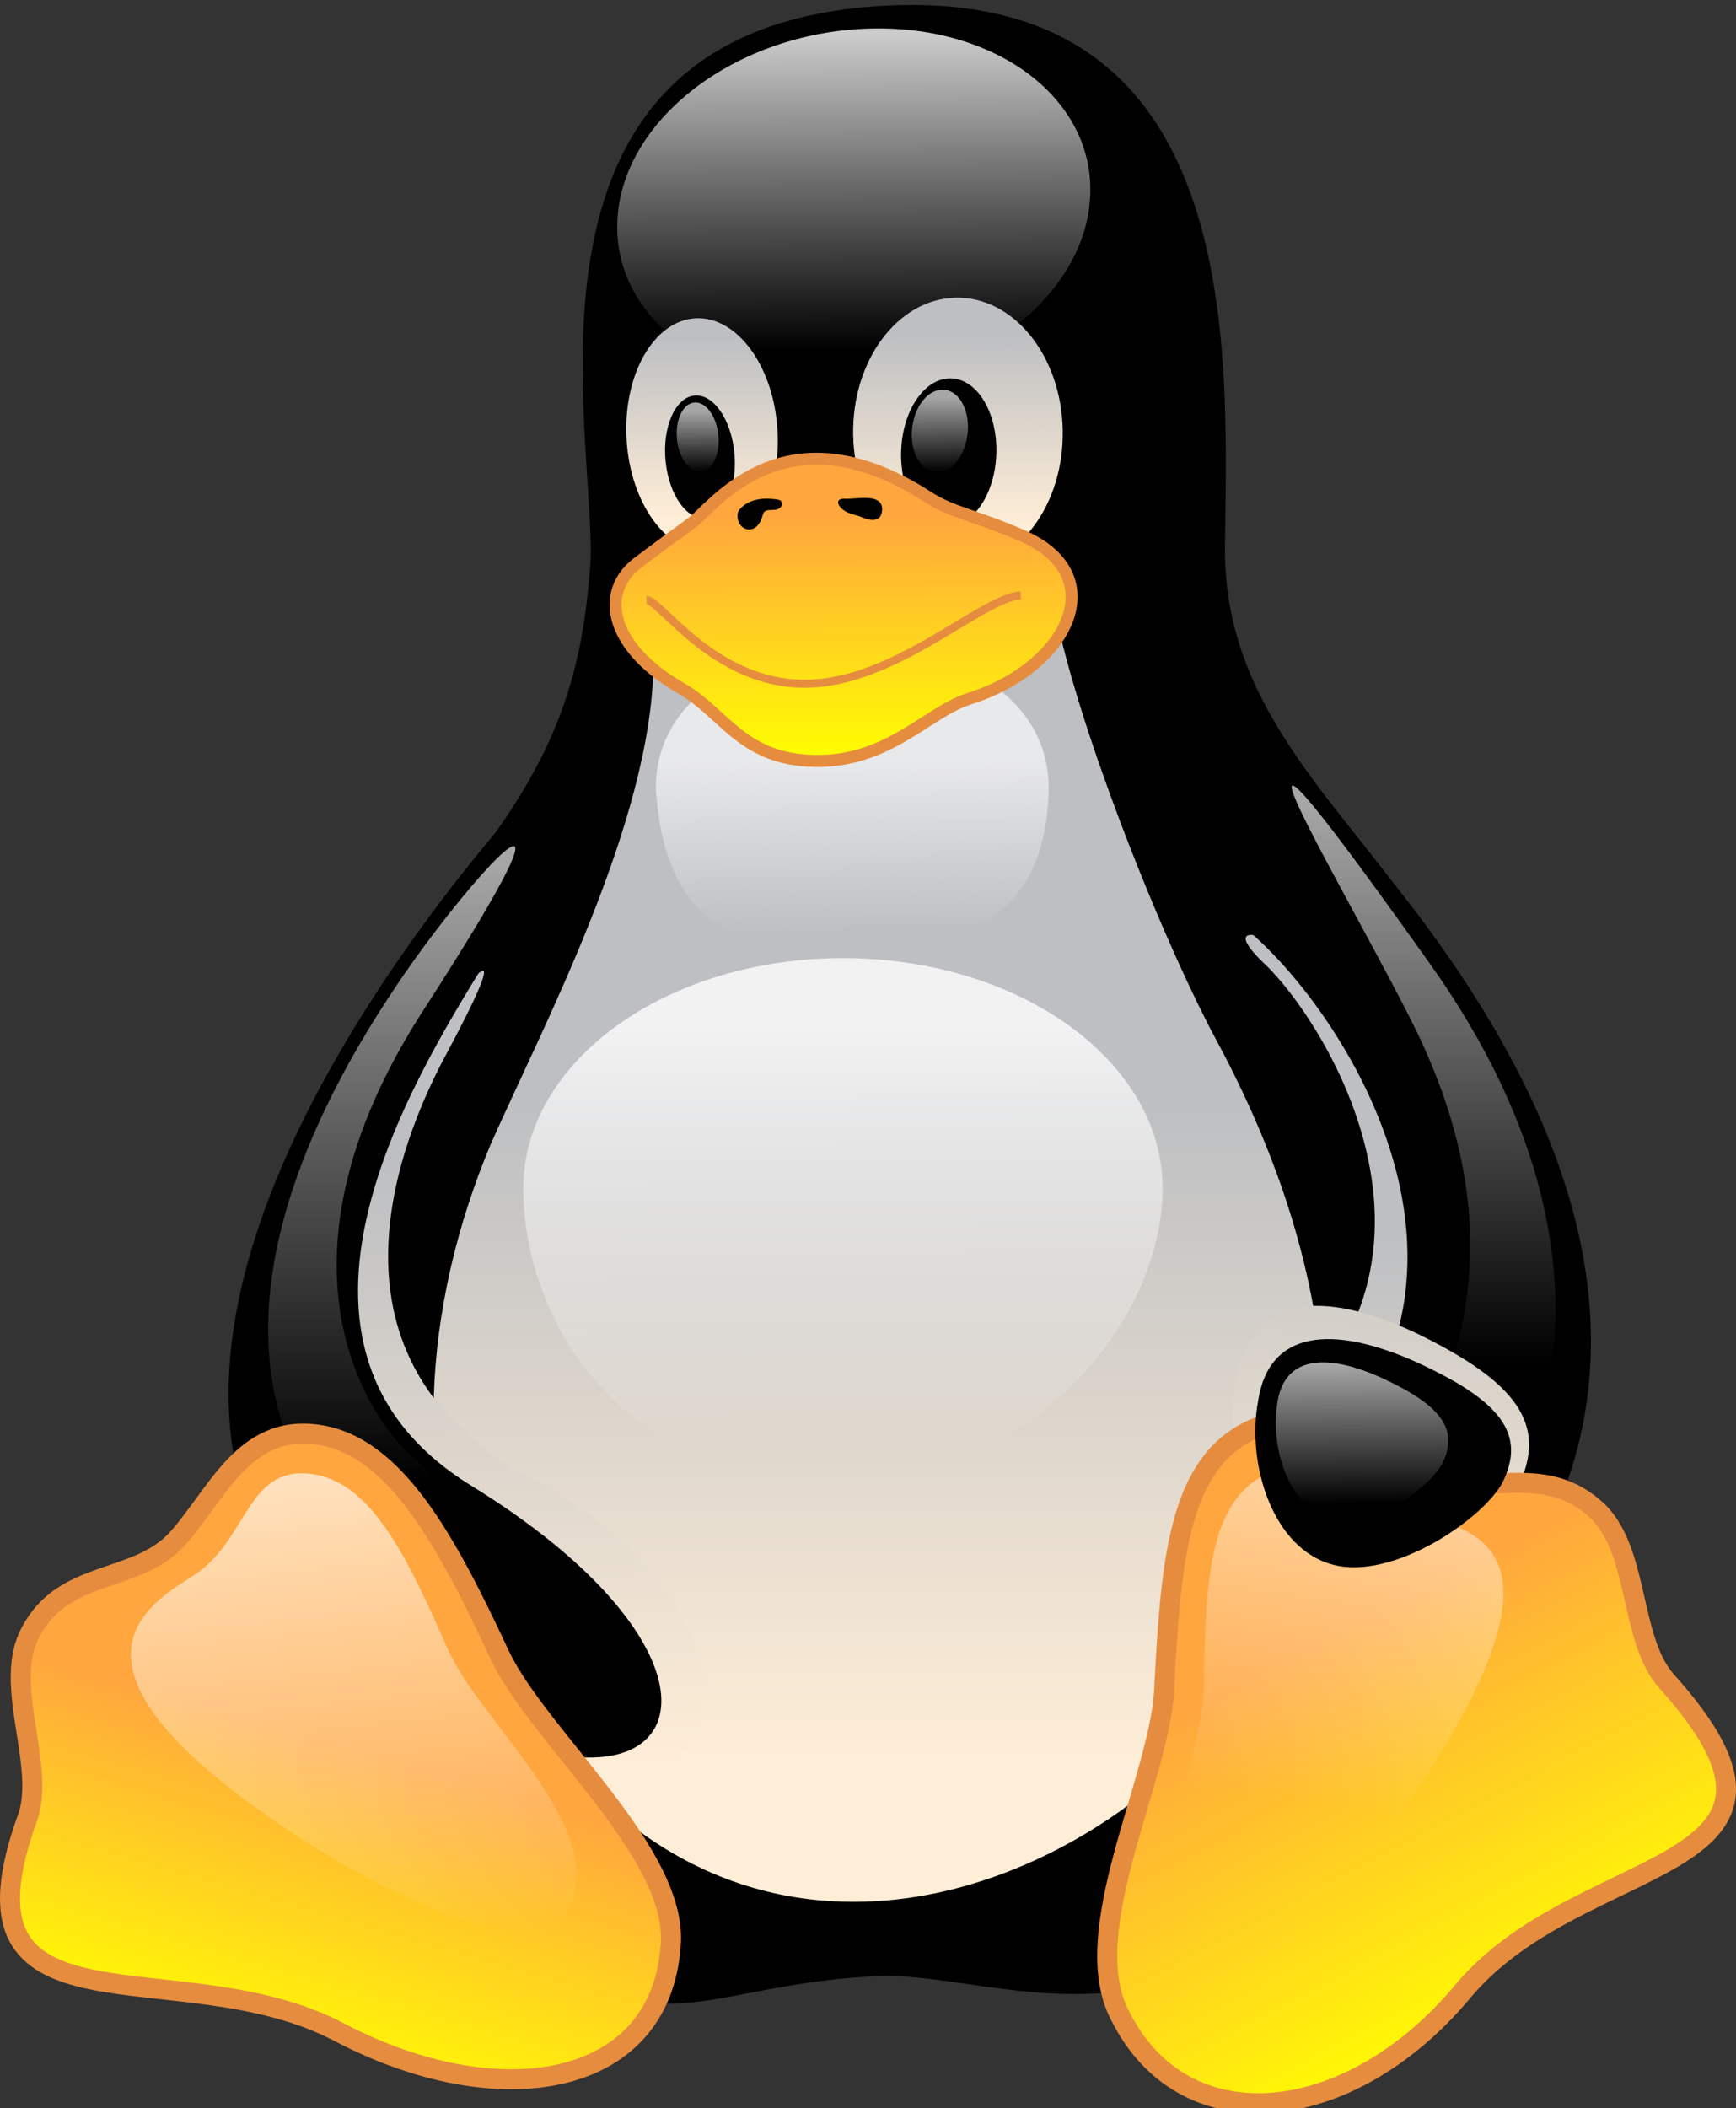 <?xml version="1.0" encoding="utf-8"?>
<!-- Generator: Adobe Illustrator 16.0.2, SVG Export Plug-In . SVG Version: 6.00 Build 0)  -->
<!DOCTYPE svg PUBLIC "-//W3C//DTD SVG 1.1//EN" "http://www.w3.org/Graphics/SVG/1.1/DTD/svg11.dtd">
<svg version="1.1"
	 id="Layer_1" xmlns:dc="http://purl.org/dc/elements/1.1/" xmlns:rdf="http://www.w3.org/1999/02/22-rdf-syntax-ns#" xmlns:cc="http://web.resource.org/cc/"
	 xmlns="http://www.w3.org/2000/svg" xmlns:xlink="http://www.w3.org/1999/xlink" x="0px" y="0px" width="248.27px"
	 height="301.43px" viewBox="0 0 248.27 301.43" enable-background="new 0 0 248.27 301.43" xml:space="preserve">
<rect x="0" y="0" width="248.27" height="301.43" fill="#333333" stroke="none"/>
<path id="path106" d="M50.122,242.165c-12.805-18.432-15.302-78.34,14.575-115.195c14.806-17.683,18.581-30.005,19.747-46.55
	C85.24,61.562,71.107,5.25,124.411,0.961c53.987-4.309,51.09,48.988,50.777,77.189c-0.257,23.813,17.485,37.312,29.622,55.871
	c22.463,34.103,20.563,92.816-4.229,124.599c-31.406,39.784-58.308,22.529-76.17,23.979C90.96,284.43,89.854,302.266,50.122,242.165
	z"/>
<linearGradient id="path113_1_" gradientUnits="userSpaceOnUse" x1="-266.842" y1="337.397" x2="-266.721" y2="307.452" gradientTransform="matrix(-0.965 -0.013 -0.037 2.557 -54.082 -613.031)">
	<stop  offset="0" style="stop-color:#FFEED7"/>
	<stop  offset="1" style="stop-color:#BDBFC2"/>
</linearGradient>
<path id="path113" fill="url(#path113_1_)" d="M180.536,137.506c9.271,8.535,33.399,46.953-4.757,70.854
	c-13.449,8.322,11.993,40.205,24.212,24.764c21.562-27.727,7.812-71.875-5.123-87.695
	C186.087,134.211,172.656,129.866,180.536,137.506z"/>
<path id="path111" stroke="#000000" stroke-width="0.447" d="M177.914,132.269c15.285,12.351,43.112,55.833,2.521,84.077
	c-13.332,8.807,11.814,36.574,25.937,22.369c49.092-49.369-1.28-106.14-18.622-125.656
	C172.254,96.086,158.526,117.069,177.914,132.269z"/>
<linearGradient id="path114_1_" gradientUnits="userSpaceOnUse" x1="874.598" y1="649.889" x2="871.884" y2="692.056" gradientTransform="matrix(1.413 -0.08 -0.041 1.071 -1084.089 -621.361)">
	<stop  offset="0" style="stop-color:#FFFFFF;stop-opacity:0.8"/>
	<stop  offset="1" style="stop-color:#FFFFFF;stop-opacity:0"/>
</linearGradient>
<path id="path114" fill="url(#path114_1_)" d="M155.92,27.875c-0.542,14.158-16.121,26.491-34.799,27.547
	c-18.679,1.055-33.379-9.567-32.838-23.728c0-0.004,0.001-0.007,0.001-0.01c0.542-14.158,16.118-26.492,34.797-27.547
	c18.678-1.057,33.38,9.566,32.839,23.727C155.92,27.869,155.92,27.872,155.92,27.875z"/>
<linearGradient id="path115_1_" gradientUnits="userSpaceOnUse" x1="1102.824" y1="455.026" x2="1103.435" y2="439.158" gradientTransform="matrix(1.065 -0.062 0.095 1.644 -1116.806 -605.311)">
	<stop  offset="0" style="stop-color:#FFEED7"/>
	<stop  offset="1" style="stop-color:#BDBFC2"/>
</linearGradient>
<path id="path115" fill="url(#path115_1_)" d="M111.194,61.553c0.529,9.205-3.874,16.947-9.835,17.293
	c-5.962,0.347-11.224-6.834-11.753-16.036c0-0.003,0-0.005,0-0.007c-0.528-9.202,3.873-16.944,9.835-17.291
	c5.962-0.348,11.226,6.832,11.753,16.037C111.194,61.551,111.194,61.553,111.194,61.553z"/>
<linearGradient id="path116_1_" gradientUnits="userSpaceOnUse" x1="-81.2" y1="401.052" x2="-81.582" y2="386.498" gradientTransform="matrix(-1.478 0.04 0.039 1.902 1.344 -684.164)">
	<stop  offset="0" style="stop-color:#FFEED7"/>
	<stop  offset="1" style="stop-color:#BDBFC2"/>
</linearGradient>
<path id="path116" fill="url(#path116_1_)" d="M122.014,62.258c0.216,10.648,7.103,19.101,15.376,18.875
	c8.276-0.226,14.812-9.039,14.594-19.688c0-0.002,0-0.004,0-0.006c-0.216-10.647-7.101-19.1-15.376-18.875
	c-8.275,0.228-14.812,9.04-14.595,19.688C122.014,62.254,122.014,62.256,122.014,62.258z"/>
<path id="path117" d="M128.869,64.667c-0.125,5.846,2.82,10.592,6.585,10.6c3.764,0.01,6.914-4.723,7.04-10.565
	c0-0.002,0-0.003,0-0.005c0.125-5.845-2.821-10.591-6.585-10.6c-3.764-0.01-6.913,4.722-7.039,10.566
	C128.87,64.665,128.87,64.665,128.869,64.667z"/>
<path id="path118" d="M105.023,64.729c0.475,4.838-1.347,9.027-4.063,9.359c-2.718,0.332-5.303-3.322-5.774-8.162v-0.002
	c-0.472-4.838,1.35-9.029,4.063-9.36c2.718-0.331,5.303,3.323,5.772,8.162C105.023,64.727,105.023,64.727,105.023,64.729z"/>
<linearGradient id="path121_1_" gradientUnits="userSpaceOnUse" x1="-1561.28" y1="820.035" x2="-1562.332" y2="838.376" gradientTransform="matrix(-0.392 -0.03 -0.057 0.583 -430.602 -468.12)">
	<stop  offset="0" style="stop-color:#FFFFFF;stop-opacity:0.65"/>
	<stop  offset="1" style="stop-color:#FFFFFF;stop-opacity:0"/>
</linearGradient>
<path id="path121" fill="url(#path121_1_)" d="M130.438,61.324c-0.32,3.261,1.197,6.037,3.395,6.204
	c2.194,0.167,4.232-2.34,4.557-5.601c0-0.002,0-0.002,0-0.002c0.321-3.262-1.197-6.039-3.394-6.207
	c-2.195-0.166-4.234,2.342-4.558,5.603C130.438,61.322,130.438,61.322,130.438,61.324z"/>
<linearGradient id="path122_1_" gradientUnits="userSpaceOnUse" x1="2866.689" y1="1239.089" x2="2865.515" y2="1256.95" gradientTransform="matrix(0.291 -0.033 0.051 0.488 -798.567 -451.302)">
	<stop  offset="0" style="stop-color:#FFFFFF;stop-opacity:0.65"/>
	<stop  offset="1" style="stop-color:#FFFFFF;stop-opacity:0"/>
</linearGradient>
<path id="path122" fill="url(#path122_1_)" d="M102.724,62.162c0.283,2.731-0.811,5.099-2.438,5.284
	c-1.633,0.188-3.185-1.876-3.469-4.605c0-0.002,0-0.002,0-0.002c-0.281-2.732,0.812-5.1,2.44-5.285
	C100.888,57.365,102.44,59.428,102.724,62.162C102.724,62.161,102.724,62.162,102.724,62.162z"/>
<linearGradient id="path128_1_" gradientUnits="userSpaceOnUse" x1="1192.612" y1="560.859" x2="1192.612" y2="499.2" gradientTransform="matrix(1.016 0 0 1.538 -1086.167 -610.134)">
	<stop  offset="0" style="stop-color:#FFEED7"/>
	<stop  offset="1" style="stop-color:#BDBFC2"/>
</linearGradient>
<path id="path128" fill="url(#path128_1_)" d="M70.183,163.59c7.341-16.646,22.939-45.881,23.271-68.488
	c0-17.979,53.86-22.274,58.183-4.322c4.323,17.953,15.293,44.886,22.274,57.851c6.979,12.968,27.343,54.156,5.651,90.101
	c-19.534,31.821-78.764,56.998-110.381-4.319C58.546,213.127,60.444,186.76,70.183,163.59z"/>
<linearGradient id="path112_1_" gradientUnits="userSpaceOnUse" x1="1270.03" y1="447.042" x2="1271.087" y2="403.238" gradientTransform="matrix(0.903 -0.072 0.157 2.004 -1141.682 -550.487)">
	<stop  offset="0" style="stop-color:#FFEED7"/>
	<stop  offset="1" style="stop-color:#BDBFC2"/>
</linearGradient>
<path id="path112" fill="url(#path112_1_)" d="M63.545,151.24c-6.272,11.869-19.324,43.094,12.487,60.178
	c34.241,18.135,34.076,55.461-7.023,37.701C31.432,233.064,48.045,168.2,58.554,152.68C65.445,141.809,75.78,128.502,63.545,151.24z
	"/>
<path id="path109" stroke="#000000" stroke-width="0.572" d="M68.931,137.783c-9.988,16.304-33.957,54.796-1.88,74.759
	c43.216,26.51,30.979,53.021-8.464,29.15C3.052,208.374,51.824,141.26,74.104,115.684C99.52,86.977,78.993,120.881,68.931,137.783z"
	/>
<linearGradient id="path125_1_" gradientUnits="userSpaceOnUse" x1="879.853" y1="692.739" x2="880.114" y2="745.959" gradientTransform="matrix(1.399 0 0 1.14 -1110.939 -642.917)">
	<stop  offset="0" style="stop-color:#FFFFFF;stop-opacity:0.8"/>
	<stop  offset="1" style="stop-color:#FFFFFF;stop-opacity:0"/>
</linearGradient>
<path id="path125" fill="url(#path125_1_)" d="M166.268,169.907c0,18.17-17.438,41.771-47.377,41.561
	c-30.875,0.255-44.052-23.391-44.052-41.561c0-18.168,20.479-32.915,45.714-32.915C145.787,136.992,166.268,151.74,166.268,169.907z
	"/>
<linearGradient id="path127_1_" gradientUnits="userSpaceOnUse" x1="930.376" y1="722.636" x2="930.728" y2="746.982" gradientTransform="matrix(1.278 0 0 0.991 -1067.397 -607.233)">
	<stop  offset="0" style="stop-color:#FFFFFF;stop-opacity:0.65"/>
	<stop  offset="1" style="stop-color:#FFFFFF;stop-opacity:0"/>
</linearGradient>
<path id="path127" fill="url(#path127_1_)" d="M149.976,112.723c-0.332,18.832-12.586,23.273-28.094,23.273
	s-26.765-2.779-28.095-23.273c0-12.846,12.587-20.279,28.095-20.279S149.976,99.877,149.976,112.723z"/>
<linearGradient id="path129_1_" gradientUnits="userSpaceOnUse" x1="1589.001" y1="299.875" x2="1589.001" y2="340.368" gradientTransform="matrix(0.715 0 0 2.186 -1078.817 -532.023)">
	<stop  offset="0" style="stop-color:#FFFFFF;stop-opacity:0.65"/>
	<stop  offset="1" style="stop-color:#FFFFFF;stop-opacity:0"/>
</linearGradient>
<path id="path129" fill="url(#path129_1_)" d="M56.218,141.647c10.132-15.438,31.462-39.098,3.99,3.324
	c-22.275,34.91-8.237,57.343-0.998,63.501c20.89,18.621,19.996,31.082,3.656,21.277C27.626,208.805,34.941,173.563,56.218,141.647z"
	/>
<linearGradient id="path131_1_" gradientUnits="userSpaceOnUse" x1="1791.617" y1="296.631" x2="1791.611" y2="333.278" gradientTransform="matrix(0.716 0 0 2.183 -1078.845 -532.482)">
	<stop  offset="0" style="stop-color:#FFFFFF;stop-opacity:0.65"/>
	<stop  offset="1" style="stop-color:#FFFFFF;stop-opacity:0"/>
</linearGradient>
<path id="path131" fill="url(#path131_1_)" d="M202.838,147.963c-8.763-18.131-36.68-63.996,1.329-10.64
	c34.577,48.208,10.307,81.785,5.981,85.111c-4.319,3.323-18.948,9.976-14.628-1.664
	C199.846,209.137,221.393,187.047,202.838,147.963z"/>
<linearGradient id="path132_1_" gradientUnits="userSpaceOnUse" x1="905.009" y1="724.696" x2="894.146" y2="761.433" gradientTransform="matrix(1.264 0 0 1.236 -1092.23 -645.443)">
	<stop  offset="0" style="stop-color:#FFA63F"/>
	<stop  offset="1" style="stop-color:#FFFF00"/>
</linearGradient>
<path id="path132" fill="url(#path132_1_)" stroke="#E68C3F" stroke-width="2.859" d="M48.573,290.592
	c-23.129-12.248-56.762,2.357-44.552-30.92c2.445-7.57-3.646-18.877,0.332-26.264c4.655-8.979,14.629-6.982,20.614-12.97
	c5.9-6.229,9.642-16.955,20.613-15.293c10.971,1.662,18.27,15.133,25.933,31.586c5.65,11.804,25.701,28.399,24.391,41.606
	C94.361,298.643,71.296,302.469,48.573,290.592z"/>
<linearGradient id="path177_1_" gradientUnits="userSpaceOnUse" x1="1397.814" y1="462.021" x2="1351.186" y2="338.93" gradientTransform="matrix(0.637 0.286 -0.225 0.579 -588.637 -422.766)">
	<stop  offset="0" style="stop-color:#FFEED7"/>
	<stop  offset="1" style="stop-color:#BDBFC2"/>
</linearGradient>
<path id="path177" fill="url(#path177_1_)" d="M217.152,212.491c-3.553,6.662-18.2,17.236-27.963,14.479
	c-9.963-2.703-14.446-17.779-12.497-29.191c1.813-12.852,12.495-13.486,25.896-7.148
	C216.992,197.646,221.351,203.661,217.152,212.491z"/>
<linearGradient id="path133_1_" gradientUnits="userSpaceOnUse" x1="-171.285" y1="885.664" x2="-178.143" y2="934.869" gradientTransform="matrix(-1.18 0.427 0.471 1.153 -433.53 -711.998)">
	<stop  offset="0" style="stop-color:#FFA63F"/>
	<stop  offset="1" style="stop-color:#FFFF00"/>
</linearGradient>
<path id="path133" fill="url(#path133_1_)" stroke="#E68C3F" stroke-width="2.86" d="M209.068,284.883
	c16.966-20.572,54.622-16.352,29.228-44.559c-5.374-6.048-3.771-19.156-10.298-24.693c-7.768-6.791-16.329-1.223-24.199-4.773
	c-7.885-3.805-16.125-11.205-25.749-5.939c-9.623,5.265-10.658,18.955-11.566,36.879c-0.796,12.912-12.561,34.504-6.313,46.365
	C169.324,306.555,192.893,304.122,209.068,284.883z"/>
<linearGradient id="path134_1_" gradientUnits="userSpaceOnUse" x1="-278.218" y1="925.729" x2="-248.774" y2="979.485" gradientTransform="matrix(-0.952 0.346 0.421 0.949 -459.051 -584.955)">
	<stop  offset="0" style="stop-color:#FFFFFF;stop-opacity:0.65"/>
	<stop  offset="1" style="stop-color:#FFFFFF;stop-opacity:0"/>
</linearGradient>
<path id="path134" fill="url(#path134_1_)" d="M201.69,257.385c26.257-38.762,6.688-38.479,0.132-41.41
	c-6.571-3.143-13.548-9.229-21.275-4.938c-7.731,4.289-8.175,15.51-8.387,30.197c-0.271,10.58-9.13,28.172-3.801,37.988
	C174.747,290.67,190.26,274.045,201.69,257.385z"/>
<linearGradient id="path135_1_" gradientUnits="userSpaceOnUse" x1="1087.526" y1="761.042" x2="1090.927" y2="825.35" gradientTransform="matrix(1.004 -0.052 -0.017 1.046 -1029.214 -527.737)">
	<stop  offset="0" style="stop-color:#FFFFFF;stop-opacity:0.65"/>
	<stop  offset="1" style="stop-color:#FFFFFF;stop-opacity:0"/>
</linearGradient>
<path id="path135" fill="url(#path135_1_)" d="M43.197,262.965c-39.301-25.441-20.917-34.078-14.949-38.076
	c7.154-5.125,7.211-15.111,16.003-14.18c8.793,0.932,13.91,11.756,19.838,25.197c4.377,9.639,19.396,22.375,18.322,33.493
	C80.99,282.436,60.222,273.846,43.197,262.965z"/>
<path id="path136" d="M214.794,212.129c-3.063,5.34-15.688,13.815-24.104,11.604c-8.586-2.166-12.449-14.252-10.771-23.396
	c1.562-10.299,10.771-10.813,22.318-5.73C214.656,200.23,218.411,205.053,214.794,212.129z"/>
<linearGradient id="path137_1_" gradientUnits="userSpaceOnUse" x1="2107.973" y1="411.197" x2="2132.985" y2="460.892" gradientTransform="matrix(0.374 0.159 -0.121 0.322 -545.877 -272.49)">
	<stop  offset="0" style="stop-color:#FFFFFF;stop-opacity:0.65"/>
	<stop  offset="1" style="stop-color:#FFFFFF;stop-opacity:0"/>
</linearGradient>
<path id="path137" fill="url(#path137_1_)" d="M206.334,209.137c-1.95,3.709-10.271,9.592-15.979,8.063
	c-5.819-1.508-8.668-9.896-7.724-16.246c0.841-7.15,7.023-7.508,14.896-3.979C206,200.877,208.625,204.225,206.334,209.137z"/>
<linearGradient id="path119_1_" gradientUnits="userSpaceOnUse" x1="800.182" y1="725.072" x2="800.535" y2="759.492" gradientTransform="matrix(1.523 0 0 1.026 -1098.547 -670.493)">
	<stop  offset="0" style="stop-color:#FFA63F"/>
	<stop  offset="1" style="stop-color:#FFFF00"/>
</linearGradient>
<path id="path119" fill="url(#path119_1_)" stroke="#E68C3F" stroke-width="1.716" d="M99.491,74.309
	c4.088-3.871,14.188-15.479,33.146-3.291c3.522,2.294,6.383,2.504,13.165,5.406c13.567,5.576,7.082,19.021-7.289,23.51
	c-6.151,1.996-11.744,9.469-22.949,8.83c-9.568-0.561-12.078-6.791-17.955-10.24C87.162,92.627,85.62,84.653,91.262,80.42
	C96.905,76.189,99.113,74.668,99.491,74.309z"/>
<path id="path120" fill="none" stroke="#E68C3F" stroke-width="1.144" d="M145.987,85.127c-5.649,0.332-17.953,12.633-30.92,12.633
	S94.454,85.791,92.461,85.791"/>
<g>
	<path fill-rule="evenodd" clip-rule="evenodd" stroke="#000000" stroke-width="0.572" d="M111.37,71.759
		c-1.863-0.381-4.106-0.229-5.362,1.254c-0.494,0.494-0.266,1.901,0.608,2.282c1.141,0.494,1.902-0.646,2.129-1.521
		c0.114-0.381,0.266-0.875,0.647-0.988c0.494-0.267,1.217-0.039,1.749-0.267C111.751,72.291,111.523,71.759,111.37,71.759
		L111.37,71.759z"/>
	<path fill-rule="evenodd" clip-rule="evenodd" stroke="#000000" stroke-width="0.572" d="M120.231,72.1
		c0.761,1.141,2.129,1.141,3.27,1.636c0.609,0.267,1.865,0.646,2.244-0.229c0.875-2.775-2.89-1.901-4.639-1.901
		C120.725,71.606,119.851,71.492,120.231,72.1L120.231,72.1z"/>
</g>
</svg>